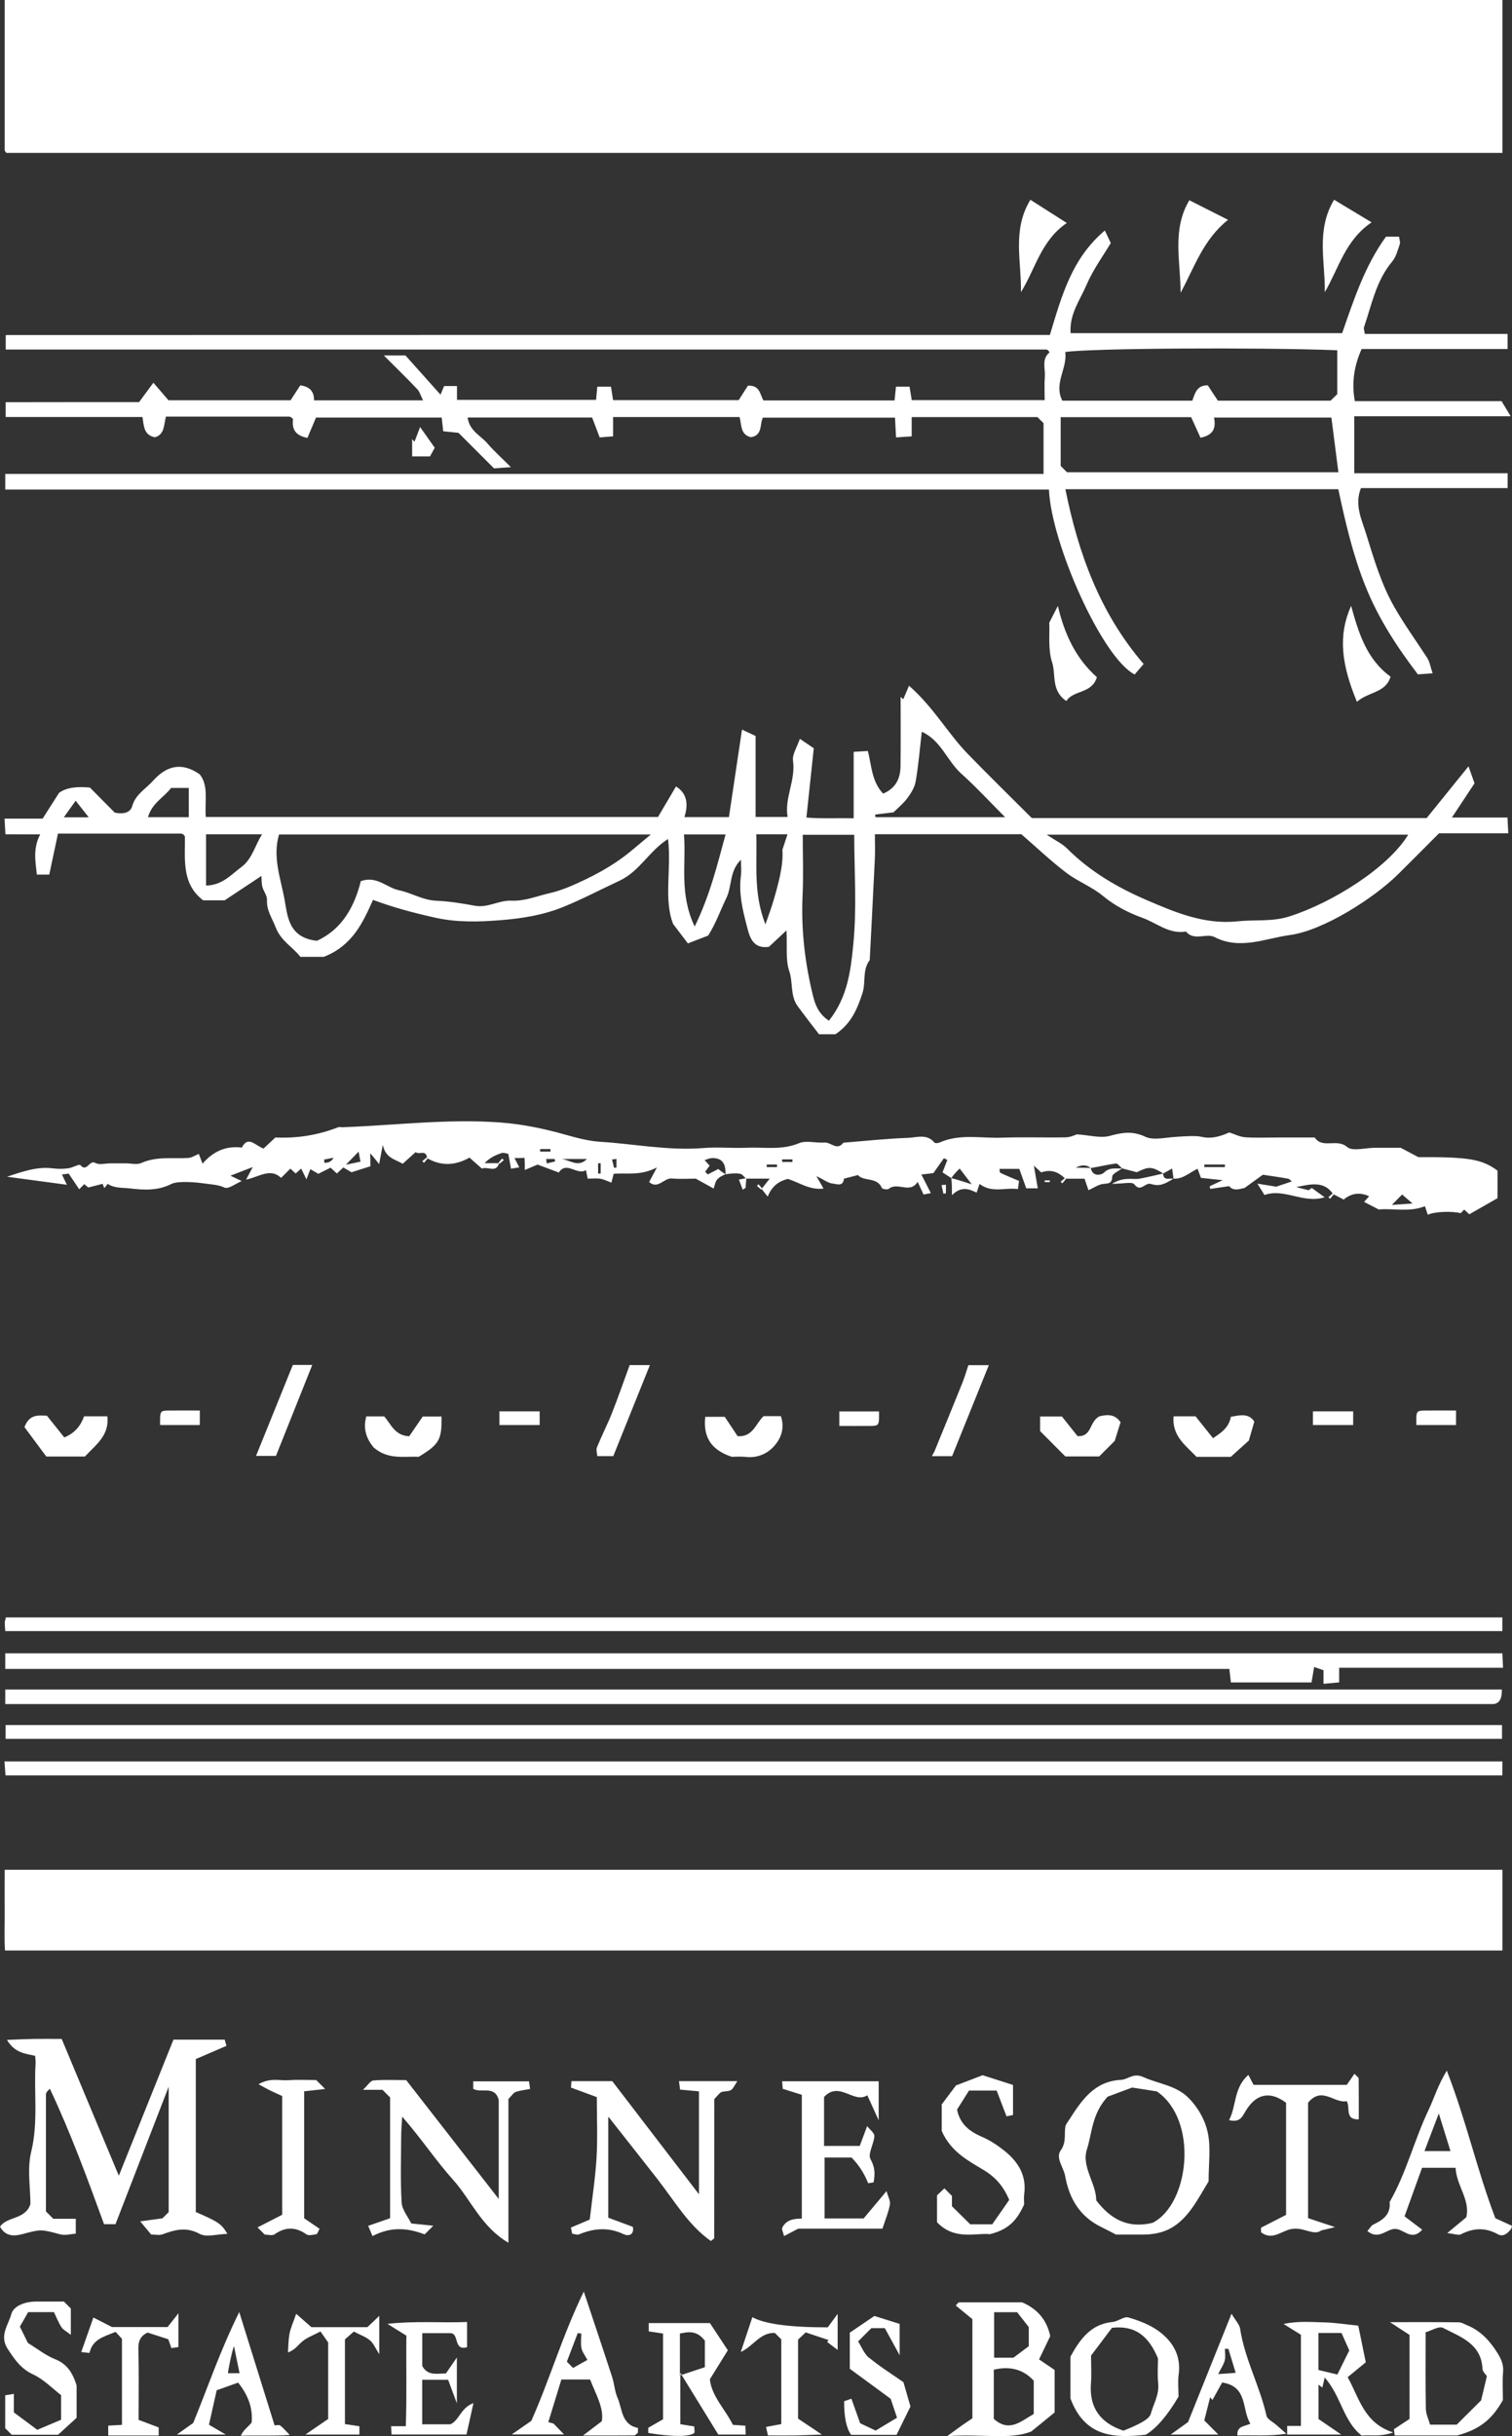 <svg xmlns="http://www.w3.org/2000/svg" id="Layer_2" viewBox="0 0 293.68 473"><rect x="0" y="0" width="293.68" height="473" fill="#333333" stroke="none"/><defs><style>.cls-1{fill:#fff;}</style></defs><g id="Layer_1-2"><g><path class="cls-1" d="M1.09,29.5c.09,.13,.23,.23,.18,.18H291.82V0H.91c0,9.8,0,19.44,0,29.08,0,.14,.08,.3,.17,.43Z"></path><path class="cls-1" d="M291.82,363.01H.91c0,2.81-.02,5.45,0,8.09,.02,2.59-.1,5.19,.06,7.58H291.82v-15.67Z"></path><path class="cls-1" d="M292.82,67.71v-2.88h-27.73c-.09-.67-.25-1.02-.16-1.29,1.5-4.38,2.35-9.03,5.47-12.75,.76-.9,1.08-2.21,1.48-3.37,.14-.4-.08-.92-.14-1.47h-2.54c-4.15,5.72-6.29,12.38-8.51,18.73h-52.74c-.28-3.65,1.81-6.4,3.06-9.31,1.33-3.11,3.39-5.9,4.74-8.19-.53-1.11-.85-1.8-1.15-2.43-6.51,5.48-8.43,12.89-10.68,20.28-67.79,0-135.23,0-202.68,.02-.11,0-.22,.23-.13,.14v2.67c67.5,0,134.81,0,202.12,0,.14,0,.29,.12,.4,.22,.1,.09,.14,.23,.21,.35-1.57,1.29-.79,3.06-.9,4.62-.12,1.6-.03,3.21-.03,4.64h-25.82c-.17-1.07-.32-1.97-.43-2.63h-2.63c-.1,.99-.18,1.78-.28,2.68h-25.46c-.7-1.13-.65-2.99-3.02-2.86-.56,.88-1.23,1.92-1.8,2.81h-24.39c-.17-1.08-.31-1.97-.41-2.62h-2.65c-.1,.99-.17,1.78-.25,2.56h-27.01v-2.68h-2.5c-.29,.68-.53,1.26-.7,1.67-2.44-2.73-4.72-5.27-6.81-7.61h-4.2c2.4,2.4,4.49,4.43,6.49,6.54,.47,.49,.66,1.24,1.13,2.18h-21.18c.04-1.48-.62-2.68-2.67-2.91-.6,.92-1.27,1.95-1.88,2.89h-23.72c-1.12-1.3-1.89-2.2-2.93-3.41-.99,1.35-1.71,2.32-2.78,3.77-8.25,0-17.04,0-25.82,.02-.1,0-.2,.24-.09,.1v2.77H27.67c.29,1.71,.21,3.47,2.4,3.94,1.93-.53,1.72-2.36,2.16-4.02,7.95,0,15.93,0,23.9,0,.15,0,.31,.07,.43,.15,.14,.09,.24,.22,.36,.33-.25,1.89,.36,3.18,2.79,3.66,.58-1.38,1.17-2.77,1.67-3.95h24.41c.11,.98,.2,1.77,.3,2.66,.85,.09,1.64,.17,2.96,.3,2.05,2.05,4.39,4.39,6.9,6.9,.82-.06,1.9-.14,3.28-.24-1.74-1.74-3.25-3.08-4.55-4.59-1.31-1.53-3.51-2.44-3.85-5.04h24.18c.51,1.35,.99,2.61,1.47,3.87,.9-.08,1.67-.14,2.6-.22v-3.74h24.57c.42,1.53,.12,3.42,2.2,3.91,2.38-.34,1.68-2.74,2.34-3.79h25.65c.07,1.33,.13,2.45,.2,3.83,1.08-.07,1.99-.13,3.04-.2v-3.74h24.43l1.18,1.18v9.85H1.02v3.04H203.74c.43,10.38,10.31,32.67,16.65,35.9,.58-.67,1.17-1.38,1.74-2.04-8.55-9.96-12.68-21.5-15.2-33.93h53.01c1.37,6.38,2.82,12.7,5.26,18.79,2.53,6.32,6.16,11.86,10.2,17.16,.96-.07,1.73-.13,2.86-.21-.43-1.26-.56-2.24-1.05-2.99-2.13-3.28-4.42-6.44-6.37-9.85-2.57-4.49-3.99-9.39-5.49-14.22-.84-2.72-2.32-5.65-1.01-8.9h28.49v-2.88h-29.79v-11.06h30.38c-.78-1.29-1.24-2.07-1.77-2.94h-28.5c-.64-3.56-.16-6.81,1.32-10.12h28.37Zm-85.91,.64c4.27-.73,37.21-.95,52.83-.35v8.52c-.29,.29-.77,.75-1.3,1.27h-21.89c-.65-.98-1.33-2.01-1.96-2.98-2.07-.03-2.46,1.43-3,2.98h-25.24c-1.75-3.3,1.01-6.27,.56-9.45Zm.33,23.33l-1.22-1.22v-9.47h25.34c.6,1.32,1.22,2.69,1.82,4,2.49-.52,3.04-1.85,2.62-3.92h22.8c.45,3.52,.9,6.97,1.36,10.62h-52.72Z"></path><path class="cls-1" d="M7.82,161.97c-1.45,2.71-.94,5.29-.66,7.83h2.41c.56-2.61,1.11-5.21,1.69-7.96,7.97,0,15.94,0,23.92,0,.14,0,.3,.09,.42,.18,.13,.09,.22,.24,.32,.36,.05,4.48-.7,9.19,3.55,12.42h4.16c2.28-1.51,4.65-3.08,7.15-4.74,.04,.53-.01,1.33,.17,2.07,.22,.89,.96,1.75,.91,2.59-.11,2.05,1.02,3.57,1.69,5.33,1,2.63,3.38,3.86,4.79,5.72h4.55c5.55-2.16,7.6-6.65,9.56-11.06,4.15,1.54,8.03,2.55,12.01,3.44,4.31,.97,8.52,.83,12.65,.51,4.12-.32,8.29-.95,12.35-2.6,3.74-1.53,7.26-3.39,10.89-5.08,3.86-1.79,5.78-5.82,9.41-8.09,.67,6.01-.88,11.81,.99,16.51,1.23,1.62,2.02,2.66,2.86,3.76,1.57-.61,2.86-1.1,3.94-1.52,1.52-2.4,2.37-4.91,3.51-7.24,1.16-2.36,.58-5.3,2.86-7.48,0,1.24,.11,2.23-.02,3.19-.43,3.28,.32,6.47,1.13,9.56,.5,1.9,1,4.63,4.31,4.16,1.02-.95,2.1-1.96,3.42-3.19,.16,3.05-.21,5.67,.54,7.91,.76,2.26,.16,4.8,1.64,6.81,1.42,1.93,2.89,3.81,4.14,5.44h3.18c3.04-2.01,4.25-4.89,5.26-7.99,.68-2.11-.07-4.5,1.41-6.41,.33-6.53,.68-13.05,.99-19.58,.08-1.62,.01-3.24,.01-4.86h28.45c3.03,2.63,5.75,5.22,8.72,7.48,2.22,1.69,4.96,2.71,7.1,4.48,2.35,1.95,5.01,3.31,7.74,4.29,2.74,.99,5.17,3.21,8.41,2.65,1.58,1.91,3.93,.24,5.55,1.07,4.99,2.57,9.89,.24,14.62-.39,6.51-.87,16.33-7.15,21.04-11.81,2.6-2.58,5.19-5.18,7.95-7.95h13.45c-.06-1.09-.11-2-.16-3.06h-10.79c1.71-2.59,3.31-5,4.39-6.64-.4-1.12-.69-1.93-1.17-3.3-3.12,3.85-5.58,6.91-8.12,10.04h-76.71c-4.15-4.15-8.32-8.23-12.39-12.41-3.9-4.01-6.64-9.06-11.45-13.28-.45,1.06-.78,1.85-1.12,2.63l-.51-.46c0,4.49,.04,8.98-.02,13.47-.03,2.36-.91,4.27-3.38,5.31-2.27-2.4-2.23-5.53-2.97-8.28-1.05,.06-1.82,.11-2.75,.17v12.9c-3.08-.07-5.99,.1-9.18-.14,.5-4.74,.96-9.08,1.43-13.46-.88-.6-1.65-1.13-2.7-1.83-.55,1.62-1.5,3.01-1.33,4.24,.54,3.84-1.7,7.23-1.05,10.93h-6.22v-15.72c-.87-.41-1.64-.77-2.64-1.24-.89,5.94-1.71,11.43-2.54,16.99h-8.65q1.33-4.12-1.63-5.95c-1.19,2.01-2.37,4.02-3.5,5.93H39.97c-.23-3.08,.6-6.1-1.19-8.3-3.72-2.57-6.63-1.45-9.11,1.32-1.38,1.55-3.34,2.56-3.98,4.85-.41,1.44-1.94,1.58-3.4,1.28-1.6-1.62-3.24-3.27-4.82-4.86-2.35-.24-4.55-.05-6,1.02-1.21,1.9-2.12,3.33-3.19,5H.89c.06,1.09,.1,2,.16,3.06H7.82Zm265.7,.08c-3.85,6.36-14.66,13.19-23.07,15.87-3.39,1.08-6.73,.59-10.08,.95-6.43,.69-12.17-1.76-17.74-4.16-5.59-2.41-10.93-5.53-15.34-9.95-.95-.96-2.26-1.56-3.99-2.71h70.23Zm-99.97-4.34c.85-.85,1.91-1.7,2.69-2.75,.72-.97,1.43-2.12,1.62-3.28,.54-3.13,.8-6.3,1.18-9.61,3.74,1.66,4.91,5.66,7.68,8.14,2.83,2.54,5.42,5.35,8.51,8.45h-25.18l-.06-.52c1.15-.14,2.31-.28,3.55-.43Zm-17.66,16.03c.18-3.8,.03-7.62,.03-11.67h10c0,7.08,.52,14.23-.18,21.26-.49,4.96-1.07,10.25-4.74,14.84-1.95-1.3-2.63-2.97-3.09-4.84-1.59-6.44-2.33-12.95-2.02-19.59Zm-2.93-11.77c-.29,.87-.55,1.65-.99,3.01,.21,3.07-.77,6.59-1.8,10.1-.39,1.32-.89,2.6-1.5,4.39-2.39-6.08-1.59-11.75-1.78-17.49h6.07Zm-12.03,.04c-1.62,5.89-2.97,11.64-6,17.88-3.05-6.43-1.63-12.15-2.08-17.88h8.08Zm-86.73,.01H126.41c-2.41,1.96-4.27,3.68-6.34,5.09-2.04,1.4-4.22,2.62-6.45,3.68-2.22,1.05-4.51,2.09-6.88,2.62-2.44,.55-4.8,1.58-7.42,1.45-2.39-.11-4.57,1.45-7.07,.99-2.5-.46-5.03-.87-7.57-.98-2.59-.11-4.74-1.53-7.16-2.02-2.43-.5-4.33-2.89-7.44-1.78-1.22,4.95-3.68,9.4-8.53,11.58-5.67-.61-5.7-5.01-6.32-8.23-.77-4.01-2.31-8.12-1.03-12.41Zm-14.18-.04h10.89c-1.42,2.17-1.89,4.79-4.06,6.38-1.98,1.46-3.67,3.51-6.83,3.57v-9.95Zm-6.8-9h3.45v5.68h-7.93c.78-2.79,3.19-3.9,4.48-5.68Zm-18.53,2.47c1.07,1.36,1.88,2.39,2.54,3.23h-4.83c.93-1.31,1.55-2.19,2.3-3.23Z"></path><path class="cls-1" d="M284.4,234.85c.35,.32,.7,.64,.99,.9,1.93-1.1,3.81-2.18,5.48-3.13v-5.34c-3.02-2.24-5.6-2.67-15.37-2.62-1.16-.62-2.13-1.13-3.44-1.82h-5.05c-1.83,0-4.3,.74-5.36-.16-2.01-1.72-4.77,.43-6.3-1.84h-6.99c-2.16,0-4.34,.1-6.49-.04-1.05-.07-2.06-.61-3.11-.94-2.17,.99-3.84,1.24-5.49,.83-1.06-.26-4.19-.05-5.91,.12-1.64,.16-3.56,.53-4.92-.12-2.41-1.14-4.43-.84-6.85-.17-1.83,.51-3.98-.13-6.41-.29-.37,.11-1.25,.56-2.14,.58-4.16,.08-8.33-.08-12.49,.07-4.03,.14-8.17-.81-12.08,.95-.28,.12-.83,.16-.97,0-1.45-1.77-3.42-.98-5.11-.92-4.2,.15-8.39,.61-12.58,.94-1.22,1.64-2.44-.13-3.67-.03-1.66,.13-3.54-.46-4.95,.13-3.35,1.41-6.75,.73-10.12,.88-2.83,.12-5.68-.17-8.49,.06-6.75,.55-13.38-.81-20.06-1.22-2.15-.13-4.57-.77-6.83-1.41-4.07-1.15-8.3-2.02-12.51-2.33-10.2-.76-20.37,.54-30.55,.92-.33,.01-.7-.1-.99,.02-3.92,1.53-7.97,2.16-12.15,1.97-.83,.77-1.63,1.53-2.3,2.15-1.67-.6-2.96-2.58-4.21-.21,0,0-.01,.01-.02,.02-3.11-.39-5.59,.77-7.62,3.12-.31-.81-.53-1.38-.72-1.89-.74,.29-1.41,.76-2.1,.79-3.05,.17-6.13-.35-9.09,.98-.83,.37-1.97,.06-2.97,.06h-2.99c-1,0-2.19,.35-2.95-.08-1.19-.67-1.64,1.92-2.91,.42-.22-.26-1.55,.53-2.39,.63-.98,.12-2.01,.13-2.99,0-2.93-.36-5.6,.53-8.86,1.63,4.16,.56,7.73,1.04,11.62,1.56-.45-.94-.68-1.4-.96-1.99,.54-.07,1-.13,1.31-.18,.72,1.07,1.36,2.03,2.04,3.04,.46-.46,.69-.69,.99-.99,.34,.29,.68,.57,.77,.65,1.04-.27,1.91-.49,2.79-.71,.11,.28,.22,.55,.33,.83l.67-.83c1.28,.89,2.88,.72,4.25,.88,2.67,.32,5.45,.5,8.06-.84,1.28-.65,4.67-.38,6.79-.07,1.22,.18,2.36,.19,3.59,.76,.75,.34,2.17-.79,3.33-1.27-.68-.32-1.34-.63-2.19-1.04,1.43-.56,2.64-1.03,4.33-1.68-.56,1.05-.8,1.5-1.29,2.44,2.53-.52,4.69-2.34,6.8-.34,.61-.61,1.2-1.2,1.79-1.79,.35,.32,.7,.63,1.04,.94,.35-.31,.69-.62,1.07-.95,.33,.67,.63,1.29,1.02,2.09,.3-.79,.52-1.36,.76-1.98,.5,.29,1,.58,1.55,.9,.79-.39,1.61-.8,2.38-1.19,.51,.47,.87,.8,1.22,1.13,.35-.32,.7-.66,1.25-1.17,.58,.34,1.22,.71,1.59,.93,1.37-.43,2.53-.8,3.67-1.16,0-.92,0-1.75-.04-2.52h0c.56,.6,1.07,1.25,1.74,2.1,.22-1.15,.41-2.15,.71-3.74,.54,2.58,2.37,2.79,3.87,3.67,.78-.71,1.6-1.44,2.51-2.26,.68,.58,2.08-.56,2.21,1.15l-.09-.09c-.27,.23-.54,.46-.82,.7l.32,.32c.23-.27,.46-.54,.7-.82-.03-.03-.05-.05-.08-.08,2.69,1.54,5.38,1.48,8.22-.11,.78,.69,1.61,1.42,2.41,2.13,1.13-.49,2.75,.92,3.34-1.03,.03,.03,.06,.06,.09,.09,.27-.23,.54-.46,.82-.7l-.32-.32c-.23,.27-.46,.54-.7,.82,.03,.03,.06,.06,.09,.09h-2.79c.99-1.07,2.13-1.58,3.3-1.97,.39-.13,.89,.09,1.3,.14,.19,1.04,.34,1.94,.52,2.9,.62-.1,1.07-.17,1.61-.26-.3-.58-.53-1.03-.93-1.81,.79,0,1.4,0,1.95-.04,0,0,0,0,0,0,.05,.66,.05,1.27,.05,2.36,1.13-.48,1.79-.76,2.48-1.05,1.27,.47,2.67,.99,4.13,1.54,1.48-2.32,3.6,.66,5.27-.48,.12,.6,.21,1.06,.34,1.67,.89,0,1.71-.1,2.49,.03,.74,.13,1.44,.5,2.11,.75,.21-.81,.33-1.26,.45-1.73,2.65-.2,5.23,.43,8.4-1.23-.84,1.57-1.18,2.21-1.52,2.84,1.73,1.5,2.85-.82,4.41-.69,1.64,.14,3.3,.03,4.64,.03,1.3,.72,2.36,1.3,3.48,1.92,.21-.58,.29-1.26,.65-1.71,.42-.51,1.1-.82,1.65-1.07-.6-.35-1.06-.73-1.4-1.01-.71,.37-1.37,.71-2.03,1.05-.17-.17-.35-.34-.52-.51,.28-.38,.55-.76,.87-1.19-.25-.28-.56-.62-.97-1.07,.46-.14,.87-.36,1.29-.39,2.11-.13,2.84,1.06,2.77,3.13,.95-.14,1.9-.25,2.82-.1,.4,.07,.74,.54,1.1,.88-.66,.13-1.25,.25-1.32,.26,.23,.61,.49,1.29,.75,1.97,.18-.13,.37-.26,.55-.39,.04-.56,.08-1.12,.13-1.77h4.55c-.76,.96-1.14,1.44-1.49,1.89-.23-.27-.45-.53-.68-.8l-.32,.32c.27,.23,.54,.46,.82,.7,.03-.03,.06-.06,.1-.1,.33,.41,.65,.82,1.18,1.48,.9-2.26,2.42-3.07,3.93-3.44,2.36,.79,4.3,2.21,6.92,1.88-.42-.73-.67-1.17-1.39-2.42,1.56,.75,2.3,1.36,3.09,1.43,.77,.07,2.09,.73,2.26-.93,.87-.23,1.74-.46,2.73-.71,1.04,1.31,3.73,.31,4.64,2.52,.09,.22,1.08,.37,1.33,.16,1.75-1.42,4.12,1.05,5.62-1.36,.49,1.05,.8,1.73,1.14,2.46,.48-.09,.93-.18,1.42-.27-.64-1.25-1.21-2.37-1.84-3.61,1-.11,1.78-.2,2.33-.27,.74-1.05,1.39-1.98,2.05-2.9,.22,.11,.44,.23,.66,.34-.29,.76-.59,1.52-.93,2.41,.53,.35,1.18,.79,1.7,1.11,.59-.83,1.06-1.29,1.63-1.85,.71,.93,1.44,1.88,2.34,3.06-1.31-.43-2.5-.81-3.97-1.21,.13,1.07,.13,2.02,.13,3.32,1.78-1.78,3.29-1.23,4.79-.49,.2-.58,.39-1.16,.57-1.69,2.45,1.85,5.03,.63,7.45,1,.1-.71,.14-1.02,.22-1.58-1.17-.5-2.42-1.01-3.64-1.58-.12-.06-.1-.44-.16-.77h3.85c.43,1.22,.89,2.52,1.35,3.78h2.24c-.23-1.33-.44-2.56-.76-4.4,.93,.86,1.28,1.18,1.43,1.31,1.93-.67,3.32-.06,4.57,1.12-.27,.23-.54,.46-.8,.69l.32,.32c.23-.27,.46-.54,.7-.82-.03-.03-.06-.06-.09-.09h3.71c.31,.91,.51,1.48,.77,2.24,.99-.46,1.79-1.02,2.66-1.19,.96-.19,1.91,.13,1.95-1.47,.01-.54,1.23-1.05,1.9-1.58-1.19,.11-2.41-.29-3.5,.83-.36,.37-2.18,1-2.57-.9-.84-.06-1.76-.06-2.89-.06q1.66-.93,2.89,.06c1.68-.27,3.27-.67,4.89-.88,.35-.04,.79,.61,1.18,.94,.85,.23,1.69,.45,2.87,.76,2.32-1.15,2.93-1.14,5.13,.24,.5-.28,1.01-.56,1.74-.96,.08,.64,.17,1.3,.26,1.96,1.84,.12,3.11-1.18,4.68-1.92,.21,.59,.42,1.16,.65,1.77,1.22,.13,2.45,.26,4.21,.45-1.19,.56-1.85,.87-2.51,1.18,.03,.17,.07,.34,.1,.51,1.14-.16,2.28-.33,3.69-.53,.93,1.2,2.55,.32,2.94,.38,1.99-1.43,3.13-2.25,3.6-2.6,2.16,.33,3.54,.52,4.91,.77,.25,.05,.46,.34,.7,.54-1.17,.39-2.34,.78-3.02,1.01-1.47-.24-2.61-.42-3.66-.59,.5,.79,.91,1.45,1.39,2.21,3.82-1.39,7.47,1.73,11.68,.44-1.07-.77-1.82-1.32-2.5-1.81-.25,.18-.46,.34-.61,.44-1.17-.3-1.79-.46-2.41-.61,2.84-.59,5.38-1.21,7.12,1.3l-.05-.05c-.27,.23-.54,.46-.82,.7l.32,.32c.23-.27,.46-.54,.7-.82l-.08-.08c.67,.35,1.35,.7,2.02,1.05,1.55-1.28,3.18-1.45,4.95-.64-.35,.39-.66,.75-.98,1.1,.83,.43,1.66,.85,2.85,1.47,2.7-.28,5.9,.59,8.97-.64,.18,.54,.36,1.09,.55,1.66,1.29-.61,4.58-.74,6.39-.31,.24-.23,.47-.47,.69-.7Zm-221.37-9.07c-.03-.22-.06-.43-.09-.65,.62-.12,1.24-.24,1.85-.36-.5,.9-1.13,.95-1.77,1.01Zm4.15,.35c1.22-1.26,1.73-1.78,2.47-2.54,.16,.84,.24,1.28,.37,1.94-.61,.13-1.16,.24-2.84,.6Zm37.74-3.04h2v.5h-2v-.5Zm1.27,2.78c-.04-.29-.07-.58-.11-.86h1.66c.03,.16,.05,.32,.08,.48-.54,.13-1.08,.26-1.63,.39Zm2.88-.86h4.93c-1.69,1.77-3.37,.16-4.93,0Zm7.6,2.83h-.5v-2h.5v2Zm3.08-1.18l-.48,.08c-.13-.54-.26-1.08-.39-1.63,.29-.04,.58-.07,.86-.11v1.66Zm31.17-.07h-2v-.5h2v.5Zm3-1h-2v-.5h2v.5Zm84,1h-4v-.5h4v.5Zm32.43,7.34c1-1.02,1.45-1.48,1.99-2.02,.67,.58,1.14,.99,2.01,1.74-1.31,.09-2.19,.15-3.99,.28Z"></path><path class="cls-1" d="M291.81,320.99H1.02v3.03H238.78c.11,.96,.2,1.75,.3,2.62h15.66c.19-1.1,.34-1.98,.51-3,.81,.28,1.24,.43,1.82,.63v2.64c1.09-.1,1.99-.18,3.04-.28v-2.84h31.83c-.05-1.09-.09-2-.13-2.79Z"></path><path class="cls-1" d="M291.81,344.69v-2.71H.87c.08,1.07,.15,1.97,.2,2.71H291.81Z"></path><path class="cls-1" d="M291.74,334.91H1.09v2.68H291.74v-2.68Z"></path><path class="cls-1" d="M287.42,330.84c.83,0,1.67,.01,2.5,0q1.86-.03,1.79-2.82H1.02v2.82H287.42Z"></path><path class="cls-1" d="M.93,315.06c-.01,.48,.05,.96,.09,1.61H291.81v-2.65H1.14c-.09,.43-.21,.74-.22,1.04Z"></path><path class="cls-1" d="M4.46,433.72c3.48-.92,3.43-.95,7.23,.07,1,.27,2.16-.08,3.03-.13v-2.89h-4.37c-.53-.53-.88-.88-1.43-1.43,0-7.44,0-15.08,0-22.72,0-.15,.07-.3,.15-.43,.08-.14,.21-.25,.61-.68,4.1,8.69,7.32,17.52,10.53,26.31h2.22c3.43-8.85,6.72-17.35,10.33-26.68v24.34l-1.2,1.2c-1.33,.18-2.52,.34-4.33,.59,1.02,1.22,1.61,1.94,2.14,2.56,.84,0,1.57,.18,2.16-.03,2.42-.89,4.62-1.53,7.25-.1,1.33,.72,3.42,.04,5.39,0-1.15-1.95-1.77-2.35-6.14-4.24v-29.7c1.94-.84,3.91-1.69,5.95-2.56-.11-.4-.24-.85-.34-1.21h-9.95c-3.43,8.54-6.88,17.13-10.61,26.42-3.88-9.29-7.51-17.96-11.1-26.56-2.1,0-3.75-.02-5.4,0-1.57,.03-3.14,.11-5.22,.19,1.5,2.54,3.56,2.67,5.47,3.09,.03,.55,.11,1.03,.08,1.51-.35,5.69,.55,11.39-.85,17.12-.8,3.3-.15,6.96-.15,10.15-.98,3.06-4.5,2.34-5.91,4.39,1.12,2.05,2.94,1.83,4.46,1.42Z"></path><path class="cls-1" d="M127.86,423.29c3.22,4.11,5.86,8.74,10.22,11.8,.41-.36,.64-.46,.64-.57,.02-9.1,.02-18.21,.02-27,.66-.66,.96-1.15,1.38-1.34,.56-.24,1.33-.08,1.83-.39,.48-.29,.73-.96,1.27-1.74h-11.34c.09,.68,.15,1.13,.21,1.64,1.35,.12,2.59,.24,3.67,.34v19.98c-5.88-7.67-11.53-15.04-16.84-21.96h-7.93c-.04,.54-.06,.86-.08,1.25,1.67,.62,3.38,1.25,5.01,1.85,0,4.08,.17,7.91-.05,11.72-.22,3.85-.82,7.67-1.32,12.05-.95,.4-2.33,.98-3.66,1.55,.09,.43,.15,.74,.24,1.19,.42,.05,.95,.3,1.33,.14,2.91-1.21,5.74-1.44,8.69-.03,.89,.42,2.08,.16,1.77-1.43-1.68-.63-3.39-1.26-4.78-1.78v-19.64c3.29,4.18,6.52,8.26,9.73,12.36Z"></path><path class="cls-1" d="M100.17,406.14c.87-.29,1.81-.38,2.79-.57-.09-.63-.15-1.09-.21-1.48h-10.83v1.44c1.48,.94,4.2-.76,4.95,2.18v19.21c-6.18-7.93-12.14-15.59-17.97-23.07-2.42,0-4.42-.11-6.39,.07-.57,.05-1.07,.93-2.01,1.81h3.79c.65,.65,1.12,1.12,1.48,1.48v23.45c-1.7,.59-3.26,1.14-4.26,1.48,.25,.6,.58,1.38,.84,1.99,3.71-1.93,6.93-1.54,10.13-.33l1.68-1.68c-1.46-.15-2.7-.28-4.28-.44-.61-1.27-1.78-2.63-1.87-4.06-.26-4.31-.1-8.65-.09-12.98,0-.94,.1-1.87,.2-3.7,3.84,4.41,6.59,8.61,9.89,12.27,3.47,3.87,5.45,9.12,10.74,12.21v-27.91c.69-.69,.99-1.22,1.41-1.36Z"></path><path class="cls-1" d="M213.99,432.42c.84,.4,1.65,.84,2.77,1.42,1.46,0,3.28,0,5.11,0,4.24,0,7.01-1.43,9.7-5.19,1.17-1.64,2.13-3.43,3.18-5.14,0-3.41,.44-6.46-.13-9.31-.5-2.5-1.85-4.96-3.75-6.88-2.41-2.45-5.84-2.73-8.76-4.05-2.04-.92-2.96,.46-4.39,.53-5.23,.27-7.67,4.04-10.12,7.85-.25,.39-.59,.78-.67,1.21-.26,1.54,.23,3.05-.91,4.64-1.04,1.46,.57,3.29,.87,4.98,.8,4.45,2.9,7.92,7.09,9.93Zm-2.87-15.14c1.02-3.2,.94-6.86,4.01-10.21,1.56-.58,3.43-1.28,4.77-1.78,1.75,.27,3.11,.49,4.8,.75,8.18,5.65,6.29,21.94-.84,25.52-4.91,1.18-8.21-.82-10.93-4.35-.01-3.36-2.91-6.49-1.81-9.94Z"></path><path class="cls-1" d="M281.01,402.02c-1.75,2.86-2.45,5.34-3.54,7.63-2.79,5.85-4.31,12.23-7.56,17.87,.25,2.39-1.26,3.46-3.13,4.35-.46,.22-.74,.78-1.19,1.28,2.09,1.73,3.55-.19,5.13-.4,1.83-.25,3.33,2.57,5.52,.14-1.22-.92-2.37-1.79-3.43-2.6,1.21-3.36,2.31-6.4,3.4-9.42h6.51c.18,3.51,2.9,6.25,2.08,9.61-1.14,.94-2.12,1.76-3.7,3.07,1.44,.15,2.19,.48,2.64,.24,2.44-1.25,4.75-1.38,7.22,0,.96,.54,1.9-.16,2.52-1.03,.13-.19,.15-.45,.2-.62-1.31-.6-2.57-1.17-3.24-1.48-3.61-9.51-5.65-18.97-9.42-28.64Zm-4.33,15.61c.92-2.42,1.73-4.56,2.78-7.31,.86,2.76,1.55,4.99,2.27,7.31h-5.05Z"></path><path class="cls-1" d="M203.99,453.56c-.75-3.58-2.92-5.47-5.47-6.57-4.32,0-8.29,0-12.26,.01-.12,0-.24,.22-.63,.6,1.15,.94,2.26,1.85,3.24,2.66v19.25c-.64,.43-1.3,.87-1.95,1.32-.67,.47-1.33,.97-2.96,2.15,6.68-.51,12.22,.76,16.36-.92,2.16-1.77,3.44-2.81,4.52-3.69v-8.25c-.65-.44-1.87-1.27-3.02-2.05,.83-1.73,1.56-3.25,2.17-4.52Zm-10.9-4.65h4.47c.52,.66,1.23,1.57,2.26,2.89v3.71c-.64,.48-1.56,1.17-2.98,2.23h-3.75v-8.83Zm7.7,19.76c-2.48,1.38-4.73,3.66-7.76,.95v-9.55c2.98-.71,5.63-.18,7.76,2.14v6.46Z"></path><path class="cls-1" d="M151.95,432.49c-.16,.32,.16,.88,.34,1.64,.86-.45,1.53-.8,2.75-1.44h16.36c.56-1.72,1.17-3.17,1.45-4.67,.13-.71-.36-1.53-.66-2.62-1.79,2.14-3.21,3.82-4.45,5.31h-7.58v-11.84h5.23q2.13,2.17,3.23,4.99c.31-.05,.62-.1,1.06-.16,.27-1.55,.33-2.87-.6-4.51-.57-1.01,.67-2.95,.75-4.48,.03-.6-.88-1.26-1.4-1.93-.52,1.38-1,2.68-1.44,3.85h-6.93v-9.51c3-3.19,5.78,1.4,8.4-.33,.73,1.61,1.3,2.86,2.21,4.86v-7.58h-18.76c.06,.66,.1,1.11,.13,1.47,1.29,.41,2.46,.77,3.7,1.16v24.04c-1.67-.01-3.07,.28-3.8,1.77Z"></path><path class="cls-1" d="M192.26,433.76c4.14-.99,5.49-3.29,6.66-5.76,0-.67-.08-1.34,.01-2,.5-3.61-1.15-6.27-3.8-8.4-1.33-1.07-2.8-2.05-4.36-2.72-2.44-1.05-4.31-2.46-4.88-5.31,.79-1.25,1.61-2.56,2.32-3.69h5.37c.65,1.69,1.29,3.37,1.92,5,.49-.1,.8-.17,1.26-.26v-5.83c-1.79-.57-3.83-1.22-5.91-1.89-1.95,.75-3.96,1.51-5.17,1.98-1.23,1.64-1.98,2.64-2.77,3.69v5.15c1.82,4.11,5.18,5.78,8.16,7.59,2.34,1.42,3.81,3.15,4.96,5.79-1.07,1.53-2.24,3.21-3.3,4.74h-4.28c-1.2-1.18-2.38-2.34-3.55-3.5v-2.01c-.48-.48-.95-.95-1.47-1.47-.46,.44-.92,.87-1.43,1.36v5.21c3.39,3.62,7.65,2.02,10.25,2.33Z"></path><path class="cls-1" d="M261.59,407.92c.72,1.36-.43,3.65,2.33,3.54,0-2.64,.01-5.28-.02-7.92,0-.21-.36-.41-.82-.92-.57,.83-1.13,1.64-1.49,2.15h-18.1c-.19-.35-.61-1.17-1.02-1.94-2.89,2.57-2.28,5.97-3.74,8.79,2.12,.5,2.53-.63,3.23-1.8,2.07-3.41,4.78-3.87,7.84-1.57v21.76c-1.59,.81-3.23,1.65-4.87,2.49v.88c2.15,1.7,3.98-.27,5.88-.62,2.44-.45,4.3,1.39,5.81,.28,.8-.2,1.61-.39,2.69-.65-2.13-.71-3.59-1.19-5.24-1.74v-22.41c2.68-3.29,5.12,.2,7.52-.3Z"></path><path class="cls-1" d="M119.95,465.55c-.55-1.27-.62-2.73-1.05-4.05-1.71-5.26-3.48-10.49-5.51-16.6-4.16,8.55-6.54,16.88-10.19,25.1-.86,.59-2.07,1.43-3.8,2.64h10.15c-.98-1.02-1.5-1.56-2.02-2.1-.34-.1-.68-.19-1.03-.29,.86-2.8,1.72-5.59,2.54-8.28h5.58c1.08,2.86,2.7,5.46,2.28,8.1-1.22,.93-2.08,1.58-3.66,2.78,3.97,0,6.94,.01,9.91-.02,.26,0,.51-.33,.74-.49,0-.35,.06-.95,0-.97-3.21-.65-3-3.65-3.93-5.81Zm-8.64-5.81c-.36-.37-.83-.84-1.21-1.23,.71-1.87,1.41-3.7,2.11-5.53,.23,.02,.46,.04,.69,.06,0,.95-.14,1.93,.04,2.85,.14,.72,.67,1.36,1.15,2.28-.96,.54-1.86,1.04-2.8,1.57Z"></path><path class="cls-1" d="M285.06,451.49c-.57-.23-1.14-.61-1.72-.62-4.1-.05-8.2-.03-13.36-.03,1.89,1.23,2.88,1.87,3.8,2.48v16.31c-1.06,.7-2.04,1.34-3.03,1.99,.05,.41,.09,.81,.14,1.22,4.55,0,9.11,0,12.09,0,5.05-1.28,7.21-3.83,8.93-6.88,0-1.82-.12-3.66,.04-5.47,.12-1.39-.36-2.47-1.04-3.57-1.45-2.35-3.23-4.35-5.86-5.44Zm2.62,14.53c-1.41,1.4-2.92,2.9-4.74,4.72h-5.17c-.28-1-.8-2.02-.82-3.05-.09-4.8-.04-9.6-.04-14.89,1.09-.3,2.58-1.26,3.37-.85,3.38,1.76,7.45,3.05,7.67,7.97,.02,.54,.63,1.05,.85,1.41-.47,1.96-.79,3.32-1.12,4.69Z"></path><path class="cls-1" d="M228.95,460.93c.46-3.65-1.18-6.36-3.9-8.35-1.7-1.24-3.82-2.05-5.87-2.65-.86-.25-2.01,.77-3.06,.87-4.2,.4-6.32,3.29-8.21,6.75v8.09c2.81,7.57,8.54,7.74,14.65,7.05q3.09-1.86,6.35-7.39c0-1.39-.16-2.9,.03-4.37Zm-5.45,7.75c-.29,1.05-2.48,2.11-5.29,3.23-4.36-1.45-6.7-4.35-6.31-9.24,.13-1.65,.02-3.33,.02-5.34,1.27-1.69,2.71-3.6,4.06-5.39,4.6-.54,7.17,1.7,8.94,5.94,0,1.23-.14,3.06,.04,4.87,.22,2.18-.92,3.97-1.45,5.92Z"></path><path class="cls-1" d="M142.35,470.78c-1.49-3.05-4.13-5.53-4.47-8.85,1.2-1.94,2.26-3.65,3.49-5.63-1.3-1.97-2.5-3.8-3.48-5.28h-11.88v1.61c1,.15,1.92,.29,2.78,.42v16.64c-1,.58-1.94,1.12-2.88,1.66,0,.33,0,.67,0,1,4.76,.8,8.33,.76,9-.08-.02-.33-.03-.65-.06-1.18-.87-.14-1.79-.29-2.71-.44v-9.48s-.05,.02-.08,.03v-8.15c1.54-.29,3.2-.74,4.85,1.39v5.14c-1.38,.46-2.83,.94-4.52,1.5,2.76,4.49,4.97,8.08,7.12,11.58h5.34c-.03-.64-.05-1.09-.08-1.72-.86-.06-1.65-.11-2.44-.16Z"></path><path class="cls-1" d="M132.14,461.16c.09-.03,.17-.06,.26-.09-.09-.14-.17-.28-.26-.42v.5Z"></path><path class="cls-1" d="M261.75,461.53c1.17-.96,2.31-1.89,3.53-2.9-.5-2.45-.94-4.58-1.46-7.11-2.4-.24-4.57-.6-6.75-.64-2.36-.04-4.77-.31-7.77,.31,1.52,.95,2.45,1.53,3.38,2.1v17.7h-2.67v1.67h10.5c-1.82-1.24-3.06-2.09-4.41-3.01v-6.68c.25,.19,.49,.39,.74,.58,.15-.62,.29-1.25,.46-1.96,3.23,3.67,3.57,8.41,7.18,11.28,1.7-.2,3.59,.3,6.11-.62-5.7-1.85-6.56-6.7-8.83-10.72Zm-5.66-1.4v-7.19h4.47c.49,1.09,.93,2.07,1.52,3.38-.66,1.33-1.41,2.85-2.32,4.69-1.32-.32-2.46-.59-3.67-.88Z"></path><path class="cls-1" d="M10.69,458.03c-1.85-.75-3.47-2.05-5.27-3.15-.51-1.04-1.05-2.14-1.56-3.17,.6-1.03,1.13-1.96,1.62-2.82h5c.49,1.01,.88,2.03,1.46,2.93,.31,.49,.93,.78,1.82,1.48v-5.11l-1.35-1.35c-1.78,0-3.6,0-5.42,0-2.05,0-4.35,.79-4.8,2.46-.56,2.07-2.39,4.17-.68,6.76,1.34,2.04,2.54,3.82,4.91,4.92,2.11,.99,3.83,2.8,5.44,4.02v4.79c-1.47,.62-3.01,1.27-4.62,1.95-1.45-1.08-2.97-2.21-4.55-3.38v-3.6c-.7,.11-1.15,.19-1.68,.28v6.39c.42,.42,.77,.77,1.27,1.27H11.28c1.28-1.17,2.5-2.29,3.6-3.29v-6.28c-.87-2.81-2.09-4.25-4.18-5.1Z"></path><path class="cls-1" d="M245.99,468.99c-1.29-5.75-4.23-11-5.12-16.88-.12-.82-.87-1.55-1.67-2.9-3.03,7.54-5.84,14.53-8.44,21.03-1.2,.86-2.02,1.45-3.38,2.42h9.26c-1.16-1.16-1.79-1.8-2.73-2.74,.31-1.2,.72-2.85,1.14-4.5,.15,.18,.3,.36,.45,.53,.65-1.17,1.29-2.34,1.88-3.39,5.07,.76,3.76,5.27,5.48,7.97-.85,.55-2.71,.34-2.51,2.32,2.86-.13,5.76,.2,9.51-.34-1.11-.97-1.51-1.32-1.91-1.68-.68-.61-1.81-1.12-1.97-1.85Zm-9.38-8.07c.58-1.17,1.08-1.87,1.27-2.63,.18-.72,.04-1.52,.04-2.29,.23,.01,.46,.03,.68,.04,.44,1.44,.88,2.88,1.41,4.64-.98,.07-1.87,.13-3.4,.24Z"></path><path class="cls-1" d="M63.15,405.57c-.74-.74-1.21-1.21-1.73-1.73-1.77,0-3.6-.1-5.41,.03-1.7,.12-3.53-.55-5.79,.78,1.06,.58,1.62,.9,2.19,1.18,.83,.4,1.68,.78,2.4,1.11v23.05c-1.56,.8-3.2,1.64-4.79,2.45,.4,.4,.87,.87,1.4,1.4,.61,0,1.45,.26,1.89-.04,2.12-1.49,4.1-1.49,6.22,0,.43,.3,1.29,.07,1.93-.04,.19-.03,.31-.5,.61-1.05-.93-.63-1.9-1.29-2.99-2.03v-24.66c1.39-.15,2.61-.29,4.06-.45Z"></path><path class="cls-1" d="M54.42,470.9c-.21-.16-.64-.03-1.09-.03-2.28-7.3-4.43-14.21-6.86-21.99-3.77,7.62-6.17,14.79-8.94,21.53-.96,.68-1.79,1.27-3.17,2.25h9.48c-1.6-.94-2.41-1.42-3.25-1.91,.57-2.53,1.04-4.66,1.5-6.69,1.48-.53,2.79-.99,4.16-1.48,2.01,2.49,2.88,5.04,2.63,7.75-.75,.92-1.58,1.39-2.11,2.56,3.37-.1,6.24,.07,9.52-.15-.91-.91-1.34-1.44-1.87-1.83Zm-10.14-10.14c-.02-.39,.77-4.3,1.17-5.26,.39,1.92,.7,3.42,1.08,5.26h-2.25Z"></path><path class="cls-1" d="M87.44,470.67h-5.43v-8.64h5.03c.49,1.31,.94,2.52,1.7,4.57v-8.9c-.85,1.24-1.52,2.2-2.13,3.1-1.76,0-3.52,.52-4.59-1.45v-6.37h5.46c1.78,0,.53,3.51,3.24,2.72v-4.89c-5.04,.2-9.91-.25-15.47,.36,1.57,.98,2.5,1.56,3.68,2.29-.07,5.62,.1,11.51-.11,17.58h-2.86c.04,.64,.06,1.09,.09,1.61h14.56c.45-2.04,.85-3.81,1.35-6.09-2.51,.91-2.78,3.42-4.51,4.12Z"></path><path class="cls-1" d="M168.82,457.79c-.97-.8-1.48-2.17-2.15-3.21l2.58-2.58h2.61c.9,1.64,1.75,3.19,2.88,5.26v-6.08c-1.7-.53-3.18-1-4.91-1.54-1.63,1.1-3.32,2.25-4.77,3.24v7.01c2.51,1.85,5.07,3.72,7.94,5.83,.29,.86,.73,2.18,1.23,3.67-1.52,.92-2.86,1.72-4.15,2.5-1.06-.5-2.04-.96-3.01-1.42-.56-1.57-1.12-3.13-1.7-4.77-.58,.2-1.01,.35-1.41,.49q-.03,4.61,1.36,6.53h8.82c.97-1.98,1.99-4.06,2.7-5.5-.53-1.84-.87-3.02-1.36-4.73-1.99-1.39-4.43-2.91-6.63-4.71Z"></path><path class="cls-1" d="M34.66,449.11c-1.05,1.32-1.66,2.1-2.11,2.68h-10.81c-1.41-.73-2.46-1.26-3.6-1.85-.79,2.23-1.54,4.37-2.36,6.7,.76,.08,1.6,.21,1.61,.16,.56-2.61,2.79-3.16,5.06-4.07,.48,.52,1.02,1.1,1.24,1.34v16.71c-1.02,.06-1.8,.1-2.67,.15v1.92h9.8v-1.57c-1.41-.53-2.7-1.02-3.9-1.47,0-4.91,.07-9.39-.04-13.87-.04-1.53,.5-2.48,1.78-3.08,1.34,.43,2.66,.86,4.03,1.3,.18,.51,.38,1.09,.6,1.72,.54-.08,.99-.15,1.37-.21v-6.56Z"></path><path class="cls-1" d="M146.14,449.86c-.76,2.28-1.51,4.52-2.26,6.77,2.5-1.15,3.71-3.79,6.62-3.7,.47,.47,.94,.94,1.25,1.25v16.45c-1.07,.2-1.97,.37-2.96,.55,.15,.65,.25,1.11,.37,1.66,1.76,0,3.4,.02,5.05,0,1.56-.03,3.12-.1,5.42-.18-2.02-1.35-3.33-2.23-4.62-3.09v-15.34c.56-.53,1.04-.98,1.48-1.4,1.53,.51,2.98,1,4.44,1.48-.09,.13-.18,.25-.27,.38,.57,.43,1.14,.86,2.04,1.54v-7c-.96,1.3-1.53,2.08-1.93,2.62q-11.12,0-14.64-1.98Z"></path><path class="cls-1" d="M60.49,451.82c-.91-.8-1.73-1.53-2.96-2.6-.62,1.79-1.09,2.79-1.29,3.83-.23,1.2-.22,2.45-.31,3.67,1.43-.5,2.02-1.53,2.88-2.21,.95-.75,2.15-1.18,3.44-1.86,.47,.67,.93,1.33,1.49,2.13v14.86c-1.36,.93-2.6,1.78-4.42,3.02h10.49v-1.61c-.99-.15-1.91-.28-2.81-.42v-16.45c.66-.58,1.25-1.09,1.73-1.51,1.27,.67,2.35,1.03,3.14,1.71,.69,.59,1.07,1.56,1.8,2.69v-7.45c-.95,.9-1.65,1.56-2.31,2.19h-10.89Z"></path><path class="cls-1" d="M202,277.82c1.87,1.88,3.37,3.38,4.92,4.94h6.58c1.13-1.13,2.18-2.18,3.02-3.02,.52-1.67,.82-2.65,1.13-3.62-1.22-1.79-2.92-1.42-4.14-1.13-2.02,1.11-1.37,3.98-4.22,3.83-.93-1.16-1.99-2.5-3.04-3.82h-4.23v2.81Z"></path><path class="cls-1" d="M12.49,279.08c-1.12-1.4-2.18-2.73-3.38-4.23-1.42,0-3.35-.48-4.36,2.22,1.34,1.81,2.84,3.82,4.24,5.71h7.5c2.15-2.3,4.79-4.11,4.36-7.81h-4.52c-.63,1.77-1.72,3.23-3.84,4.1Z"></path><path class="cls-1" d="M239.07,275.06c-.37,2.07-1.76,3.03-3.46,4.16-1.22-1.52-2.28-2.84-3.4-4.25h-4.26c-.35,3.89,2.44,5.71,4.45,7.87h6.66c1.51-1.36,2.72-2.45,3.5-3.15,.45-1.54,.74-2.54,1.07-3.69-1.1-1.7-2.85-1.24-4.56-.93Z"></path><path class="cls-1" d="M79.48,278.85c-2.88-.13-3.59-2.5-4.87-3.86h-3.46c-.72,2.54,.15,4.49,1.43,6.04,2.87,2.47,6,1.64,8.73,1.81,4.02-2.42,4.52-3.32,4.45-7.83h-3.65c-.97,1.42-1.84,2.69-2.63,3.84Z"></path><path class="cls-1" d="M143.27,278.83c-.8-1.2-1.67-2.5-2.5-3.76h-3.79c-.39,3.82,.98,6.38,5.16,7.77,.4,0,1.56-.11,2.71,.02,2.05,.23,3.9-.48,5.21-1.79,1.56-1.57,2.45-3.66,1.61-6.13h-3.35c-1.56,1.43-2.05,4.09-5.04,3.89Z"></path><path class="cls-1" d="M238.53,42.68c-2.77-1.4-5.02-2.54-7.52-3.8-3.42,5.71-1.7,11.88-1.7,17.96,2.68-4.91,4.38-10.33,9.22-14.16Z"></path><path class="cls-1" d="M263.56,136.26c2.23-2,5.57-1.67,6.53-4.89-4.62-3.36-6.18-8.39-7.66-13.75-2.57,5.78-1.89,11.34,1.13,18.64Z"></path><path class="cls-1" d="M204.36,128.59c.77,2.4-.25,5.48,2.76,7.51,1.35-2.16,4.97-1.37,5.93-4.63-4.13-3.67-6.3-8.39-7.58-13.83-.57,1.11-.99,1.94-1.67,3.25,.11,2.21-.27,5.15,.55,7.7Z"></path><path class="cls-1" d="M266.41,43.17c-2.59-1.56-4.88-2.94-7.29-4.39-3.55,5.95-1.7,12-1.8,17.95,2.72-4.65,3.95-10.09,9.09-13.56Z"></path><path class="cls-1" d="M207.22,43.3c-2.46-1.57-4.71-3-7.08-4.51-3.59,5.86-1.72,11.93-1.84,17.93,2.82-4.51,3.9-10.04,8.92-13.43Z"></path><path class="cls-1" d="M49.73,282.66h3.87c2.39-5.99,4.7-11.77,7.05-17.66h-3.77c-2.38,5.87-4.71,11.64-7.15,17.66Z"></path><path class="cls-1" d="M180.99,282.71h3.94c2.35-5.81,4.68-11.6,7.13-17.66h-3.97c-.4,1.18-.73,2.36-1.19,3.49-1.77,4.4-3.57,8.78-5.36,13.16-.13,.31-.33,.6-.55,1Z"></path><path class="cls-1" d="M118.9,274.26c-.9,2.27-2.03,4.46-2.95,6.73-.21,.51,.03,1.2,.06,1.71h3.11c2.32-5.77,4.65-11.56,7.11-17.67h-3.93c-1.17,3.19-2.22,6.23-3.4,9.22Z"></path><path class="cls-1" d="M32.9,273.85c-1.84,.02-1.84,.04-1.8,2.82h7.71v-2.82c-2.02,0-3.97-.02-5.92,0Z"></path><path class="cls-1" d="M255.01,276.67h7.82v-2.66h-7.82v2.66Z"></path><path class="cls-1" d="M163.01,276.84c2.02,0,3.97,.02,5.92,0,1.84-.02,1.84-.04,1.8-2.82h-7.71v2.82Z"></path><path class="cls-1" d="M97,276.67h7.82v-2.66h-7.82v2.66Z"></path><path class="cls-1" d="M276.9,273.85c-1.84,.02-1.84,.04-1.8,2.82h7.71v-2.82c-2.02,0-3.97-.02-5.92,0Z"></path><path class="cls-1" d="M81.6,82.9c-.48,1.25-.79,2.05-1.09,2.86-.15-.16-.31-.33-.46-.49v3.34h3.47c.55-1,.92-1.67,.92-1.68-.82-1.17-1.58-2.23-2.84-4.02Z"></path><path class="cls-1" d="M225.91,227.84c-1.51,.33-3.01,.71-4.52,.99-1.43,.26-3.01-.46-5.41,1.01,2.19,0,3.9-.46,4.32,.08,1.28,1.66,2.11-.41,3.21-.06,1.61,.5,2.59,.13,4.4-1.02-.76-.15-1.91,.5-2-1Z"></path><path class="cls-1" d="M183.74,230.02c-.29,.02-.57,.04-.86,.06,.12,.56,.24,1.11,.36,1.67,.16-.02,.33-.04,.49-.07v-1.66Z"></path><path class="cls-1" d="M202.91,229.17v.33h1v-.33h-1Z"></path></g></g></svg>